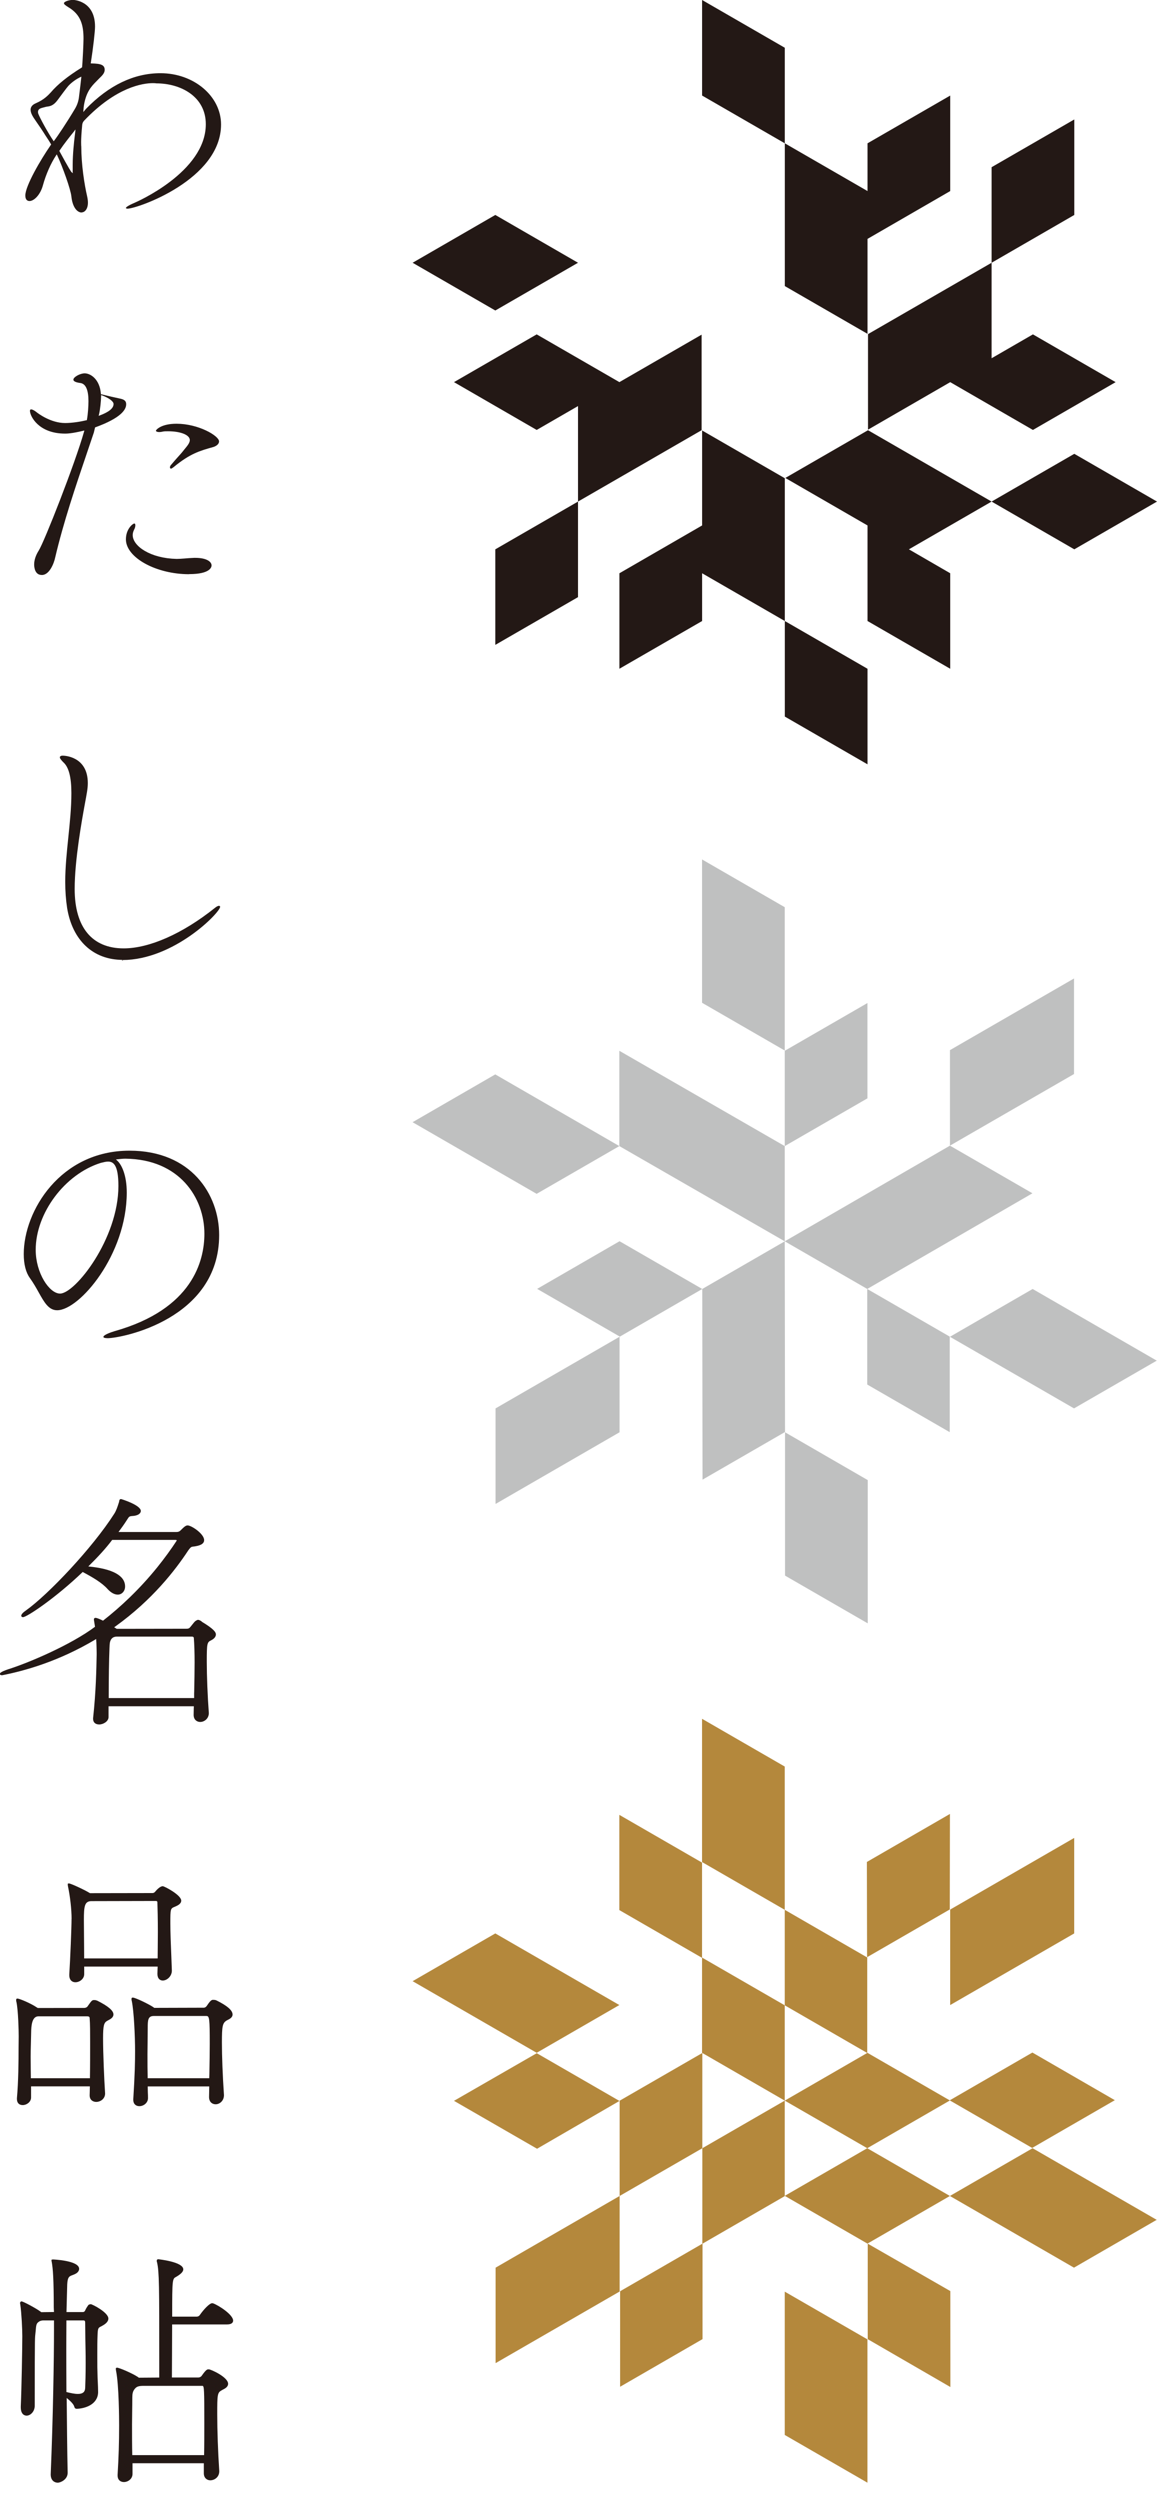 <svg width="50" height="108" viewBox="0 0 50 108" fill="none" xmlns="http://www.w3.org/2000/svg">
<g clipPath="url(#clip0_1752_1770)">
<path d="M37.487 47.448V43.331L33.913 45.394V49.511L26.765 45.394V49.511L33.913 53.625V49.511L37.487 47.448Z" fill="#BFC0C0"/>
<path d="M33.913 39.191L30.339 37.128V43.32L33.913 45.383V39.191Z" fill="#BFC0C0"/>
<path d="M26.765 49.511L21.403 46.414L17.829 48.479L23.191 51.574L26.765 49.511Z" fill="#BFC0C0"/>
<path d="M33.925 61.863L33.913 53.625L30.348 55.684L26.774 53.621L23.212 55.679L26.786 57.742L30.348 55.684L30.36 63.921L33.925 61.863Z" fill="#BFC0C0"/>
<path d="M21.415 64.971L26.774 61.874V57.748L21.415 60.843V64.971Z" fill="#BFC0C0"/>
<path d="M33.925 68.066L37.499 70.129V63.94L33.925 61.874V68.066Z" fill="#BFC0C0"/>
<path d="M37.478 59.812L41.043 61.87V57.742L37.478 55.684V59.812Z" fill="#BFC0C0"/>
<path d="M44.617 51.55L41.052 49.492L33.913 53.625L37.478 55.683L44.617 51.55Z" fill="#BFC0C0"/>
<path d="M44.626 55.684L41.052 57.749L46.414 60.843L49.989 58.78L44.626 55.684Z" fill="#BFC0C0"/>
<path d="M46.414 42.27L41.052 45.366V49.492L46.414 46.398V42.27Z" fill="#BFC0C0"/>
<path d="M33.913 76.315L30.339 74.252V80.441L33.913 82.504V76.315Z" fill="#B4883C"/>
<path d="M41.062 82.493V86.619L46.422 83.524V79.398L41.062 82.493Z" fill="#B4883C"/>
<path d="M33.913 86.63V82.504L37.478 84.563V88.689L33.913 86.63Z" fill="#B4883C"/>
<path d="M30.339 80.465L26.765 78.402V82.516L30.339 84.579V80.465Z" fill="#B4883C"/>
<path d="M33.913 86.63L30.339 84.567V88.682L33.913 90.747V86.63Z" fill="#B4883C"/>
<path d="M37.462 80.437L41.052 78.362L41.045 82.488L37.471 84.551L37.462 80.437Z" fill="#B4883C"/>
<path d="M46.412 97.963L49.986 95.897L44.624 92.803L41.05 94.866L46.412 97.963Z" fill="#B4883C"/>
<path d="M37.487 101.061L33.913 98.999V105.19L37.487 107.253V101.061Z" fill="#B4883C"/>
<path d="M37.478 92.803L41.05 94.866L37.487 96.924L33.913 94.861L37.478 92.803Z" fill="#B4883C"/>
<path d="M44.605 92.791L48.177 90.728L44.615 88.67L41.041 90.735L44.605 92.791Z" fill="#B4883C"/>
<path d="M37.478 92.803L41.05 90.74L37.487 88.682L33.913 90.747L37.478 92.803Z" fill="#B4883C"/>
<path d="M41.069 98.975L41.071 103.12L37.499 101.052V96.926L41.069 98.975Z" fill="#B4883C"/>
<path d="M21.417 97.963V102.088L26.777 98.994V94.866L21.417 97.963Z" fill="#B4883C"/>
<path d="M23.193 88.681L26.765 86.618L21.405 83.524L17.831 85.587L23.193 88.681Z" fill="#B4883C"/>
<path d="M30.351 92.803L26.777 94.866V90.751L30.351 88.689V92.803Z" fill="#B4883C"/>
<path d="M26.798 98.982V103.108L30.36 101.05V96.924L26.798 98.982Z" fill="#B4883C"/>
<path d="M30.351 92.803V96.931L33.913 94.873V90.747L30.351 92.803Z" fill="#B4883C"/>
<path d="M23.209 92.826L19.619 90.756L23.196 88.698L26.77 90.761L23.209 92.826Z" fill="#B4883C"/>
<path d="M37.49 14.422V10.32L41.064 8.254V4.128L37.49 6.191V8.254L33.916 6.191V12.359L37.49 14.422Z" fill="#231815"/>
<path d="M33.915 2.063L30.341 0V4.128L33.915 6.191V2.063Z" fill="#231815"/>
<path d="M37.511 18.562L41.064 16.509L44.638 18.574L48.212 16.509L44.638 14.445L42.852 15.477V11.351L37.511 14.434V18.562Z" fill="#231815"/>
<path d="M46.426 5.16L42.852 7.223V11.351L46.426 9.286V5.16Z" fill="#231815"/>
<path d="M33.937 20.648L37.49 22.7V26.828L41.064 28.891V24.765L39.278 23.731L42.852 21.668L37.511 18.585L33.937 20.648Z" fill="#231815"/>
<path d="M46.426 19.605L42.852 21.668L46.426 23.731L50 21.668L46.426 19.605Z" fill="#231815"/>
<path d="M30.342 18.597V22.699L26.768 24.765V28.89L30.342 26.828V24.765L33.916 26.828V20.66L30.342 18.597Z" fill="#231815"/>
<path d="M33.916 30.956L37.49 33.019V28.891L33.916 26.828V30.956Z" fill="#231815"/>
<path d="M30.32 14.457L26.767 16.508L23.193 14.445L19.619 16.508L23.193 18.574L24.979 17.542V21.668L30.32 18.585V14.457Z" fill="#231815"/>
<path d="M21.405 27.859L24.979 25.796V21.668L21.405 23.731V27.859Z" fill="#231815"/>
<path d="M24.979 11.351L21.405 9.286L17.831 11.351L21.405 13.414L24.979 11.351Z" fill="#231815"/>
<path d="M3.921 99.543C3.888 99.543 3.841 99.553 3.818 99.578C3.781 99.627 3.716 99.727 3.683 99.804C3.671 99.834 3.643 99.881 3.583 99.881H2.873L2.905 98.684C2.922 98.363 2.994 98.337 3.124 98.288C3.159 98.274 3.196 98.263 3.236 98.242C3.401 98.167 3.42 98.058 3.42 98.014C3.42 97.65 2.293 97.608 2.281 97.608L2.226 97.62V97.653C2.226 97.664 2.226 97.69 2.237 97.725C2.288 98.007 2.323 98.463 2.323 99.683C2.323 99.723 2.326 99.762 2.328 99.799C2.328 99.825 2.333 99.853 2.333 99.879L1.783 99.886L1.739 99.853C1.583 99.734 1.005 99.42 0.931 99.42C0.894 99.42 0.866 99.453 0.866 99.497C0.866 99.513 0.87 99.525 0.877 99.555C0.931 99.939 0.964 100.619 0.964 100.919C0.964 101.383 0.931 103.25 0.898 103.963V103.995C0.898 104.331 1.092 104.356 1.15 104.356C1.315 104.356 1.501 104.181 1.501 103.93C1.501 100.603 1.511 101.059 1.534 100.77L1.539 100.724C1.564 100.409 1.571 100.361 1.72 100.274C1.755 100.256 1.818 100.242 1.879 100.242H2.333V100.635C2.333 101.909 2.293 104.447 2.191 106.892C2.191 107.16 2.356 107.253 2.498 107.253C2.6 107.253 2.924 107.127 2.924 106.824C2.903 105.942 2.891 104.491 2.882 103.592C2.996 103.686 3.173 103.837 3.208 103.963C3.224 104.012 3.238 104.06 3.32 104.06C3.655 104.051 4.226 103.888 4.24 103.348C4.24 103.22 4.233 103.045 4.226 102.901C4.221 102.801 4.216 102.715 4.216 102.668C4.205 102.286 4.205 102.256 4.205 101.751C4.205 101.385 4.205 101.138 4.216 100.875C4.226 100.572 4.251 100.561 4.361 100.505C4.391 100.489 4.431 100.47 4.472 100.442C4.57 100.384 4.684 100.288 4.684 100.163C4.684 99.895 3.983 99.539 3.918 99.539L3.921 99.543ZM3.681 103.164C3.671 103.339 3.574 103.418 3.364 103.418C3.22 103.418 3.045 103.378 2.87 103.336C2.868 102.947 2.866 102.614 2.866 102.351C2.863 101.62 2.866 101.173 2.866 101.006C2.866 100.694 2.868 100.433 2.87 100.242H3.604C3.669 100.242 3.681 100.277 3.681 100.351C3.681 100.486 3.683 100.735 3.688 101.038C3.695 101.522 3.702 101.557 3.702 102.102C3.702 102.559 3.69 102.947 3.681 103.162V103.164ZM9.211 99.506C9.199 99.504 9.183 99.499 9.166 99.499C9.057 99.499 8.806 99.762 8.636 100.007C8.61 100.051 8.556 100.079 8.501 100.079H7.441C7.441 98.4 7.446 98.449 7.632 98.349C7.828 98.232 7.921 98.13 7.921 98.037C7.921 97.709 6.847 97.599 6.838 97.599C6.798 97.599 6.773 97.625 6.773 97.664C6.773 97.678 6.773 97.704 6.785 97.727C6.882 98.139 6.882 98.752 6.882 102.107V102.71L6 102.717L5.953 102.682C5.706 102.521 5.15 102.282 5.05 102.282L5.006 102.302V102.335C5.006 102.358 5.006 102.384 5.017 102.428C5.141 103.062 5.148 104.51 5.148 104.787C5.148 105.527 5.127 106.161 5.082 106.908V106.941C5.082 107.15 5.224 107.225 5.355 107.225C5.534 107.225 5.727 107.085 5.727 106.875V106.412H8.808V106.843C8.808 107.055 8.95 107.15 9.092 107.15C9.246 107.15 9.476 107.031 9.476 106.754C9.42 105.923 9.388 104.978 9.388 104.296C9.388 103.46 9.392 103.36 9.579 103.262L9.62 103.238C9.714 103.192 9.858 103.12 9.858 102.98C9.858 102.691 9.115 102.356 9.027 102.356C8.989 102.356 8.959 102.356 8.95 102.37C8.896 102.391 8.817 102.491 8.715 102.635C8.689 102.677 8.624 102.708 8.58 102.708H7.429C7.429 102.37 7.432 102.053 7.434 101.683C7.436 101.304 7.439 100.78 7.439 100.416H9.811C10.049 100.416 10.075 100.302 10.075 100.251C10.075 100.002 9.483 99.609 9.211 99.504V99.506ZM8.75 103.069C8.824 103.069 8.829 103.257 8.829 104.666C8.829 105.106 8.829 105.639 8.82 106.061H5.716C5.706 105.672 5.706 105.19 5.706 104.731C5.706 104.382 5.718 103.988 5.718 103.583C5.718 103.397 5.739 103.301 5.83 103.192C5.914 103.092 6.004 103.069 6.223 103.069H8.75Z" fill="#231815"/>
<path d="M3.092 82.895C3.092 83.268 3.036 84.635 2.994 85.294V85.326C2.994 85.552 3.129 85.634 3.257 85.634C3.439 85.634 3.639 85.489 3.639 85.284V84.956H6.813C6.813 85.005 6.81 85.054 6.808 85.1C6.806 85.156 6.803 85.21 6.803 85.275C6.803 85.484 6.922 85.559 7.034 85.559C7.215 85.559 7.427 85.377 7.427 85.131C7.42 84.933 7.411 84.721 7.404 84.504C7.383 84.011 7.362 83.501 7.362 83.084C7.362 82.451 7.364 82.448 7.562 82.369C7.669 82.323 7.832 82.25 7.832 82.108C7.832 81.864 7.106 81.484 7.034 81.484C6.901 81.484 6.733 81.687 6.703 81.724C6.664 81.764 6.638 81.78 6.584 81.78L3.888 81.785C3.681 81.654 3.062 81.363 2.973 81.363L2.929 81.375V81.407C2.929 81.431 2.929 81.456 2.94 81.503C3.029 81.92 3.094 82.483 3.094 82.898L3.092 82.895ZM3.958 82.129L6.759 82.122C6.778 82.139 6.799 82.141 6.801 82.164C6.81 82.425 6.822 82.905 6.822 83.466C6.822 83.657 6.82 83.936 6.817 84.134C6.815 84.32 6.813 84.423 6.813 84.604H3.637C3.637 84.253 3.632 83.883 3.63 83.561C3.627 83.312 3.625 83.096 3.625 82.94C3.625 82.339 3.658 82.129 3.956 82.129H3.958ZM4.191 86.427C4.14 86.402 4.102 86.402 4.067 86.402C3.979 86.402 3.956 86.432 3.816 86.63L3.788 86.67C3.762 86.714 3.697 86.742 3.653 86.742L1.634 86.746L1.581 86.714C1.315 86.535 0.833 86.337 0.752 86.337C0.698 86.337 0.698 86.383 0.698 86.402C0.698 86.414 0.698 86.451 0.71 86.486C0.789 86.865 0.808 87.729 0.808 87.974C0.805 88.097 0.805 88.26 0.803 88.449C0.803 89.024 0.796 89.922 0.731 90.644V90.677C0.731 90.842 0.824 90.94 0.982 90.94C1.152 90.94 1.343 90.805 1.343 90.612V90.13H3.883C3.883 90.234 3.881 90.286 3.879 90.339C3.877 90.4 3.874 90.46 3.874 90.519C3.874 90.728 4.028 90.803 4.158 90.803C4.345 90.803 4.542 90.665 4.542 90.439C4.501 89.818 4.454 88.681 4.454 88.06C4.454 87.48 4.494 87.375 4.645 87.294L4.68 87.275C4.768 87.228 4.903 87.159 4.903 87.024C4.903 86.858 4.673 86.663 4.195 86.425L4.191 86.427ZM3.881 89.78H1.334C1.334 89.692 1.332 89.55 1.329 89.406C1.327 89.247 1.325 89.005 1.325 88.851C1.325 88.498 1.341 88.174 1.346 87.808C1.35 87.526 1.376 87.105 1.66 87.105H3.765C3.842 87.105 3.874 87.128 3.874 87.184C3.895 87.412 3.895 87.834 3.895 88.227C3.895 88.688 3.895 89.305 3.886 89.783L3.881 89.78ZM9.353 86.418C9.302 86.393 9.25 86.393 9.218 86.393C9.19 86.393 9.16 86.393 9.15 86.407C9.097 86.427 9.034 86.511 8.959 86.621L8.938 86.651C8.911 86.698 8.855 86.733 8.813 86.733L6.666 86.74L6.619 86.705C6.431 86.579 5.849 86.295 5.737 86.295C5.683 86.295 5.683 86.341 5.683 86.36C5.683 86.372 5.683 86.409 5.695 86.444C5.788 86.884 5.837 87.971 5.837 88.616C5.837 89.056 5.828 89.601 5.76 90.679V90.712C5.76 90.914 5.895 90.987 6.023 90.987C6.203 90.987 6.396 90.847 6.396 90.637C6.396 90.535 6.394 90.486 6.389 90.393C6.389 90.321 6.384 90.251 6.384 90.134H9.043L9.034 90.588C9.034 90.824 9.188 90.905 9.318 90.905C9.493 90.905 9.679 90.756 9.679 90.509C9.621 89.662 9.59 88.823 9.59 88.239C9.59 87.536 9.614 87.398 9.793 87.287L9.837 87.263C9.921 87.222 10.051 87.156 10.051 87.028C10.051 86.847 9.823 86.649 9.355 86.418H9.353ZM9.048 89.603L9.043 89.78H6.382C6.373 89.45 6.373 89.119 6.373 88.735C6.373 88.463 6.384 87.981 6.384 87.596C6.384 87.273 6.396 87.091 6.643 87.091H8.922C9.05 87.091 9.064 87.21 9.064 88.29C9.064 88.642 9.057 89.133 9.048 89.601V89.603Z" fill="#231815"/>
<path d="M8.72 70.049C8.643 69.998 8.599 69.977 8.559 69.977C8.533 69.977 8.508 69.991 8.468 70.014C8.422 70.038 8.361 70.115 8.298 70.196C8.261 70.243 8.226 70.289 8.198 70.317C8.165 70.35 8.126 70.361 8.056 70.361L5.043 70.366L4.997 70.336L4.934 70.299C4.955 70.285 4.976 70.271 4.997 70.254C6.58 69.116 7.572 67.837 8.14 66.971C8.249 66.822 8.275 66.82 8.359 66.811C8.387 66.808 8.417 66.806 8.457 66.797C8.703 66.755 8.822 66.669 8.822 66.534C8.822 66.259 8.27 65.898 8.11 65.898C8.03 65.898 7.97 65.947 7.802 66.114C7.758 66.159 7.702 66.182 7.639 66.182H5.122C5.248 66.014 5.369 65.844 5.478 65.674L5.511 65.623C5.569 65.53 5.59 65.5 5.704 65.493C5.986 65.481 6.086 65.367 6.086 65.274C6.086 65.018 5.241 64.759 5.232 64.759C5.164 64.759 5.155 64.813 5.146 64.88L5.125 64.945C5.083 65.078 5.022 65.262 4.941 65.388C3.995 66.874 2.077 68.892 1.12 69.572C0.996 69.656 0.919 69.74 0.919 69.796C0.919 69.821 0.929 69.861 0.996 69.861C1.159 69.861 2.398 69.037 3.574 67.91C3.991 68.131 4.407 68.373 4.65 68.648C4.796 68.806 4.948 68.888 5.09 68.888C5.267 68.888 5.406 68.734 5.406 68.538C5.406 68.066 4.871 67.772 3.816 67.67C4.233 67.26 4.58 66.883 4.848 66.524H7.583C7.637 66.524 7.637 66.547 7.639 66.552C7.397 66.922 7.12 67.304 6.808 67.693C6.026 68.662 5.206 69.423 4.452 70.014C4.356 69.966 4.2 69.891 4.123 69.891C4.102 69.891 4.058 69.898 4.058 69.968C4.058 69.982 4.061 69.993 4.063 70.005C4.065 70.017 4.067 70.031 4.07 70.052C4.074 70.082 4.084 70.133 4.093 70.196C4.095 70.212 4.1 70.24 4.105 70.278C3.059 71.058 1.266 71.824 0.368 72.108C-0.005 72.231 -0.005 72.292 -0.005 72.315C-0.005 72.331 0.004 72.371 0.093 72.371C1.024 72.189 2.535 71.782 4.156 70.806C4.163 70.911 4.17 71.027 4.172 71.155C4.172 71.214 4.177 71.3 4.177 71.404V71.488C4.165 72.087 4.149 73.072 4.023 74.224V74.257C4.023 74.406 4.123 74.497 4.286 74.497C4.473 74.497 4.691 74.357 4.691 74.18V73.71H8.377C8.377 73.724 8.375 73.772 8.373 73.821C8.37 73.907 8.368 73.994 8.368 74.082C8.368 74.294 8.51 74.389 8.652 74.389C8.831 74.389 9.025 74.245 9.025 74.003C8.971 73.29 8.936 72.392 8.936 71.789C8.936 70.969 8.95 70.944 9.136 70.855C9.195 70.825 9.33 70.743 9.33 70.606C9.33 70.517 9.257 70.38 8.713 70.054L8.72 70.049ZM8.389 73.118V73.356H4.698C4.698 72.478 4.71 71.716 4.731 71.207L4.738 71.055C4.752 70.799 4.878 70.701 5.05 70.701H8.289C8.361 70.701 8.377 70.736 8.377 70.769C8.398 71.039 8.41 71.4 8.41 71.817C8.41 72.175 8.401 72.669 8.391 73.118H8.389Z" fill="#231815"/>
<path d="M3.53 9.181C3.343 9.181 3.134 8.966 3.085 8.487C3.052 8.172 2.705 7.206 2.473 6.71L2.454 6.668L2.428 6.706C2.196 7.057 1.986 7.53 1.856 8.002C1.742 8.424 1.467 8.685 1.276 8.685C1.208 8.685 1.094 8.654 1.094 8.447C1.094 8.035 1.742 6.917 2.2 6.256L2.21 6.242L2.203 6.228C2.147 6.13 2.081 6.028 2.014 5.928C1.974 5.867 1.932 5.804 1.895 5.742C1.804 5.597 1.711 5.465 1.62 5.332L1.53 5.201C1.425 5.05 1.322 4.892 1.322 4.74C1.322 4.654 1.362 4.535 1.558 4.456C1.905 4.305 2.079 4.116 2.196 3.991C2.489 3.646 2.922 3.297 3.518 2.927L3.548 2.906V2.894C3.553 2.833 3.558 2.775 3.562 2.717C3.572 2.603 3.609 1.883 3.609 1.674C3.609 1.089 3.497 0.633 2.95 0.309C2.81 0.221 2.764 0.179 2.764 0.142C2.764 0.058 3.017 -0.005 3.15 -0.005C3.16 -0.005 4.107 0.014 4.107 1.148C4.107 1.364 4.028 2.051 3.926 2.712L3.921 2.74H3.951C4.384 2.747 4.524 2.815 4.524 3.02C4.524 3.159 4.41 3.271 4.298 3.378C4.27 3.406 4.242 3.432 4.217 3.46C4.193 3.483 4.17 3.509 4.147 3.532C3.958 3.723 3.7 3.986 3.616 4.629L3.6 4.841L3.718 4.701C4.708 3.681 5.791 3.162 6.936 3.162C8.38 3.162 9.553 4.156 9.553 5.378C9.553 7.753 5.94 9.015 5.507 9.015C5.469 9.015 5.441 9.001 5.441 8.983C5.441 8.976 5.453 8.913 5.823 8.757C5.853 8.743 8.894 7.441 8.894 5.367C8.894 4.156 7.791 3.602 6.764 3.602C6.764 3.602 6.708 3.592 6.61 3.592C6.179 3.592 5.029 3.751 3.637 5.211C3.588 5.262 3.565 5.325 3.565 5.336C3.558 5.357 3.555 5.381 3.553 5.395C3.483 6.114 3.511 6.321 3.513 6.331C3.513 7.111 3.648 7.975 3.765 8.477C3.788 8.58 3.8 8.673 3.8 8.755C3.8 9.032 3.662 9.176 3.527 9.176L3.53 9.181ZM3.211 5.662C3.015 5.905 2.766 6.217 2.573 6.505L2.563 6.517L2.57 6.531C2.983 7.29 3.069 7.418 3.097 7.441L3.148 7.483L3.139 7.418C3.139 7.39 3.141 7.371 3.141 7.346V7.118C3.141 6.659 3.201 6.114 3.227 5.902L3.264 5.593L3.208 5.66L3.211 5.662ZM3.479 3.327C3.292 3.42 3.127 3.537 2.987 3.676C2.934 3.73 2.896 3.772 2.489 4.324C2.307 4.57 2.156 4.589 2.044 4.605C2.009 4.61 1.977 4.615 1.951 4.624C1.925 4.633 1.9 4.638 1.872 4.645C1.781 4.668 1.688 4.689 1.653 4.773C1.637 4.813 1.637 4.861 1.655 4.915C1.73 5.111 2.084 5.756 2.303 6.075L2.321 6.103L2.342 6.075C2.487 5.888 2.899 5.274 3.243 4.694C3.334 4.54 3.39 4.375 3.411 4.205L3.441 3.96C3.467 3.748 3.492 3.551 3.511 3.357L3.516 3.311L3.474 3.332L3.479 3.327Z" fill="#231815"/>
<path d="M4.635 57.809C4.552 57.809 4.468 57.793 4.468 57.755C4.468 57.725 4.514 57.641 4.952 57.506C8.328 56.554 8.833 54.461 8.833 53.297C8.833 51.753 7.765 50.079 5.42 50.055C5.32 50.055 5.222 50.065 5.127 50.076L5.01 50.088L5.054 50.128C5.259 50.307 5.478 50.766 5.478 51.52C5.478 54.198 3.436 56.603 2.47 56.603C2.104 56.603 1.913 56.263 1.671 55.83C1.564 55.637 1.441 55.42 1.289 55.208C1.117 54.971 1.026 54.614 1.026 54.177C1.026 52.305 2.614 49.709 5.597 49.709C8.258 49.709 9.471 51.599 9.471 53.355C9.471 56.98 5.273 57.811 4.64 57.811L4.635 57.809ZM4.67 50.181C4.58 50.181 4.491 50.204 4.356 50.237C2.803 50.721 1.543 52.405 1.543 53.993C1.543 54.994 2.132 55.883 2.596 55.883C3.245 55.883 5.117 53.52 5.117 51.234C5.117 50.307 4.892 50.181 4.67 50.181Z" fill="#231815"/>
<path d="M1.804 24.839C1.499 24.839 1.476 24.49 1.476 24.385C1.476 24.196 1.544 23.989 1.672 23.787C1.909 23.419 3.246 20.021 3.634 18.641L3.646 18.599L3.604 18.608C3.094 18.732 2.882 18.732 2.813 18.732C1.658 18.732 1.294 17.968 1.294 17.751C1.294 17.702 1.308 17.686 1.35 17.686C1.413 17.686 1.52 17.758 1.574 17.802C1.634 17.851 2.184 18.275 2.815 18.275C3.111 18.275 3.492 18.215 3.739 18.154L3.756 18.149V18.133C3.802 17.882 3.823 17.539 3.823 17.328C3.823 16.846 3.704 16.578 3.476 16.547C3.276 16.522 3.171 16.471 3.171 16.401C3.171 16.289 3.46 16.128 3.66 16.128C3.902 16.128 4.307 16.368 4.361 17.011V17.029L4.38 17.034C4.729 17.12 4.924 17.162 5.099 17.2L5.204 17.223C5.423 17.269 5.453 17.367 5.453 17.467C5.453 17.7 5.222 18.059 4.123 18.459L4.109 18.464L4.056 18.685L3.767 19.54C3.262 21.027 2.743 22.562 2.386 24.08C2.331 24.343 2.135 24.841 1.807 24.841L1.804 24.839ZM4.37 17.099C4.366 17.332 4.331 17.688 4.275 17.919L4.263 17.965L4.307 17.949C4.713 17.798 4.908 17.635 4.908 17.453C4.908 17.339 4.701 17.186 4.403 17.078L4.37 17.067V17.102V17.099ZM8.173 24.806C6.743 24.806 5.441 24.087 5.441 23.3C5.441 22.846 5.744 22.615 5.805 22.615C5.832 22.615 5.849 22.641 5.849 22.692C5.849 22.736 5.839 22.806 5.791 22.89C5.756 22.969 5.735 23.037 5.735 23.114C5.735 23.593 6.498 24.122 7.637 24.145C7.742 24.145 7.849 24.136 7.972 24.127C8.093 24.117 8.228 24.105 8.391 24.099H8.438C8.927 24.099 9.143 24.264 9.143 24.427C9.143 24.49 9.097 24.802 8.175 24.802L8.173 24.806ZM7.388 20.245C7.362 20.245 7.344 20.222 7.344 20.192C7.344 20.171 7.353 20.119 7.393 20.082C7.525 19.924 7.616 19.824 7.695 19.735C7.784 19.637 7.861 19.553 7.965 19.418L8.014 19.358C8.093 19.262 8.203 19.132 8.203 19.011C8.203 18.79 7.807 18.631 7.262 18.631C7.174 18.631 7.092 18.631 7.048 18.643C6.983 18.657 6.929 18.666 6.885 18.666C6.796 18.666 6.738 18.641 6.738 18.601C6.752 18.559 6.973 18.305 7.628 18.305C8.578 18.305 9.467 18.829 9.467 19.069C9.467 19.186 9.346 19.269 9.232 19.307L9.202 19.316C8.65 19.47 8.214 19.593 7.509 20.175C7.453 20.219 7.416 20.245 7.388 20.245Z" fill="#231815"/>
<path d="M5.273 41.478L5.299 41.466C4.028 41.466 3.131 40.63 2.901 39.229C2.847 38.873 2.819 38.502 2.819 38.095C2.819 37.459 2.887 36.807 2.952 36.179C3.017 35.548 3.085 34.898 3.085 34.265C3.085 33.578 2.973 33.142 2.74 32.933C2.67 32.863 2.586 32.77 2.586 32.721C2.586 32.698 2.598 32.644 2.71 32.644C2.754 32.644 3.795 32.658 3.795 33.831C3.795 33.946 3.783 34.074 3.76 34.211C3.739 34.348 3.704 34.53 3.664 34.747C3.543 35.413 3.227 37.142 3.227 38.402C3.227 40.058 3.976 40.968 5.341 40.97C6.454 40.97 7.891 40.335 9.281 39.226C9.367 39.152 9.434 39.131 9.46 39.131C9.476 39.131 9.513 39.136 9.513 39.175C9.513 39.42 7.513 41.473 5.292 41.473L5.318 41.501L5.266 41.487L5.273 41.478Z" fill="#231815"/>
</g>
<defs>
<clipPath id="clip0_1752_1770">
<rect width="50" height="107.255" fill="white"/>
</clipPath>
</defs>
</svg>
